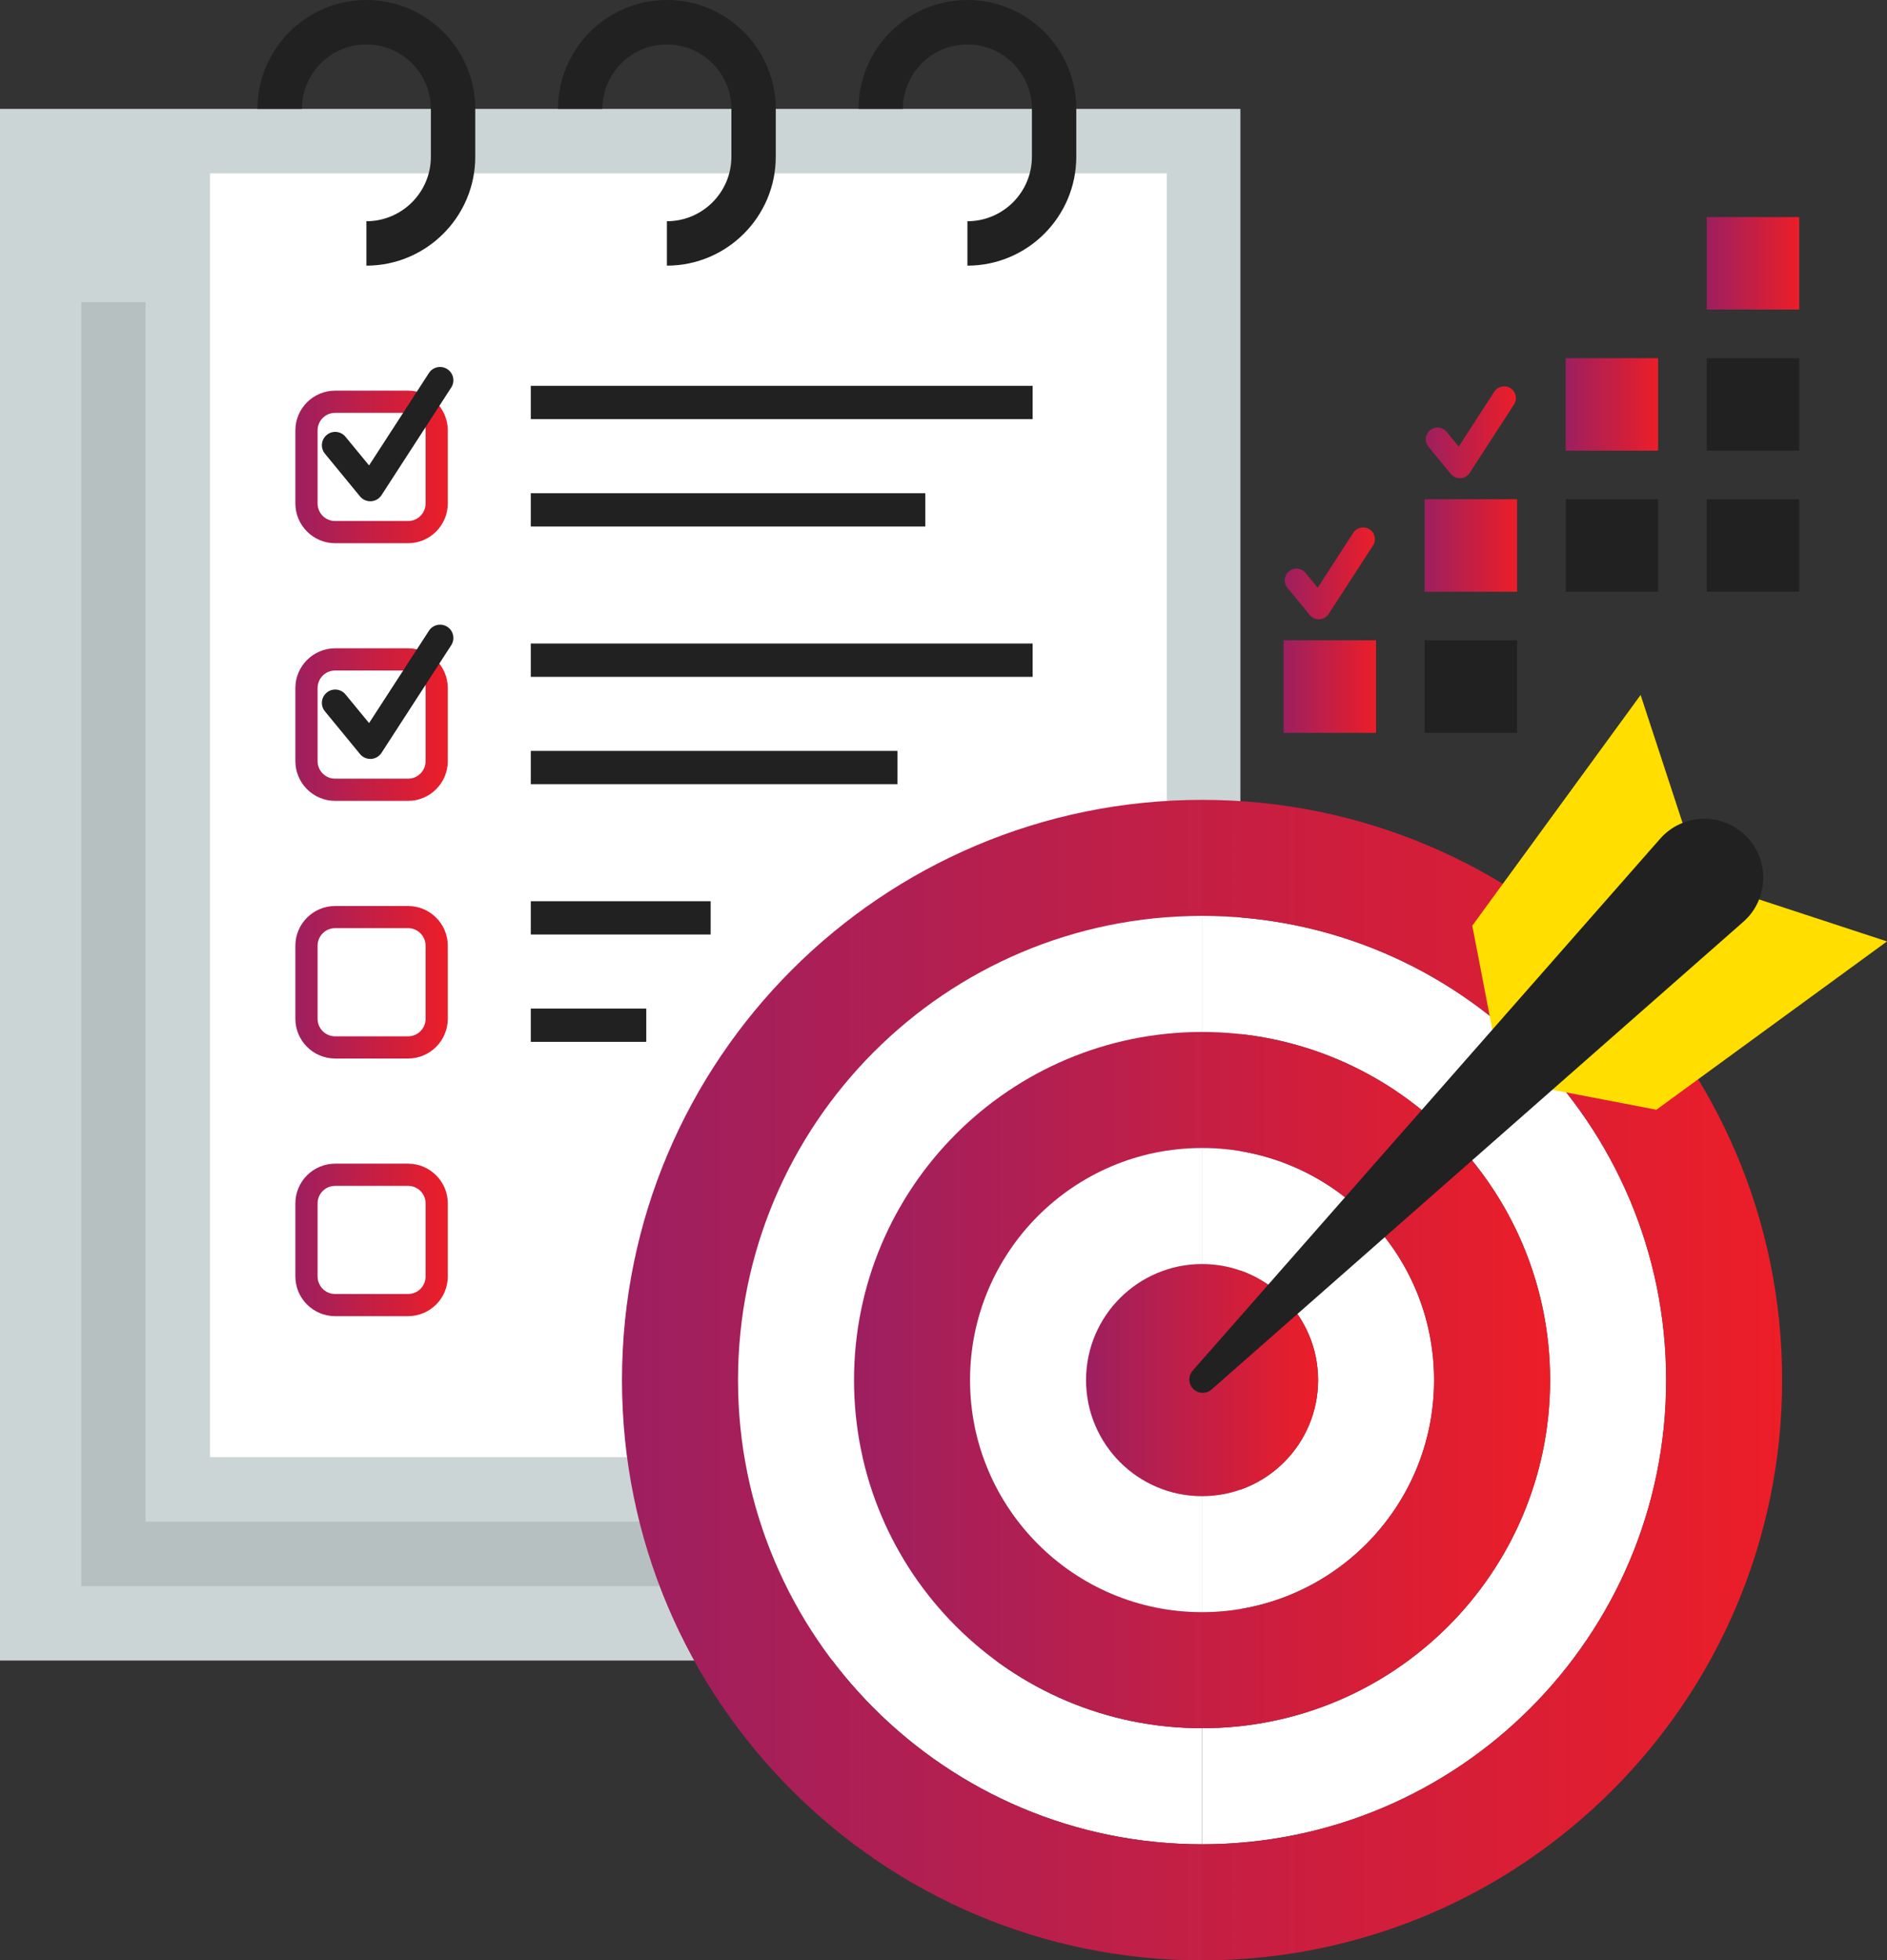 <?xml version="1.0" encoding="utf-8"?>
<!-- Generator: Adobe Illustrator 16.0.0, SVG Export Plug-In . SVG Version: 6.00 Build 0)  -->
<!DOCTYPE svg PUBLIC "-//W3C//DTD SVG 1.1//EN" "http://www.w3.org/Graphics/SVG/1.1/DTD/svg11.dtd">
<svg version="1.1" id="layer_1" xmlns="http://www.w3.org/2000/svg" xmlns:xlink="http://www.w3.org/1999/xlink" x="0px" y="0px"
	 width="285px" height="296px" viewBox="0 0 285 296" enable-background="new 0 0 285 296" xml:space="preserve">
<rect x="0" y="0" width="285" height="296" fill="#333333" stroke="none"/>
<g>
	<rect y="16.443" fill="#CCD5D5" width="187.343" height="234.284"/>
	<rect x="12.269" y="45.627" fill="#B6C0C0" width="144.498" height="193.855"/>
	<rect x="21.993" y="35.892" fill="#CCD5D5" width="144.499" height="193.866"/>
	<rect x="31.723" y="26.173" fill="#FFFFFF" width="144.499" height="193.854"/>
	<g>
		<path fill="#212121" d="M55.336,0c-9.068,0-16.449,7.381-16.449,16.443h6.708c0-5.372,4.369-9.736,9.741-9.736
			c5.366,0,9.741,4.364,9.741,9.736v7.225c0,5.372-4.375,9.736-9.741,9.736v6.707c9.062,0,16.443-7.381,16.443-16.443v-7.242
			C71.768,7.37,64.392,0,55.336,0z"/>
		<path fill="#212121" d="M100.724,0c-9.062,0-16.443,7.381-16.443,16.443h6.702c0-5.372,4.37-9.736,9.741-9.736
			c5.372,0,9.741,4.364,9.741,9.736v7.225c0,5.372-4.37,9.736-9.741,9.736v6.707c9.067,0,16.443-7.381,16.443-16.443v-7.242
			C117.156,7.37,109.786,0,100.724,0z"/>
		<path fill="#212121" d="M146.112,0c-9.063,0-16.443,7.381-16.443,16.443h6.703c0-5.372,4.369-9.736,9.74-9.736
			s9.741,4.364,9.741,9.736v7.225c0,5.372-4.37,9.736-9.741,9.736v6.707c9.068,0,16.443-7.381,16.443-16.443v-7.242
			C162.55,7.37,155.175,0,146.112,0z"/>
	</g>
	<rect x="80.167" y="58.263" fill="#212121" width="75.797" height="5.021"/>
	<rect x="80.167" y="74.473" fill="#212121" width="59.583" height="5.026"/>
	<rect x="80.167" y="97.167" fill="#212121" width="75.797" height="5.032"/>
	<rect x="80.167" y="113.376" fill="#212121" width="55.374" height="5.032"/>
	<rect x="80.167" y="136.076" fill="#212121" width="27.164" height="5.026"/>
	<rect x="80.167" y="152.285" fill="#212121" width="17.439" height="5.026"/>
	<g>
		<g>
			<linearGradient id="SVGID_1_" gradientUnits="userSpaceOnUse" x1="44.609" y1="187.22" x2="67.632" y2="187.22">
				<stop  offset="0" style="stop-color:#9D1F60"/>
				<stop  offset="1" style="stop-color:#EC1E28"/>
			</linearGradient>
			<path fill="url(#SVGID_1_)" d="M61.637,175.708H50.61c-3.307,0-6,2.689-6,5.995v11.033c0,3.301,2.694,5.994,6,5.994h11.027
				c3.306,0,5.995-2.693,5.995-5.994v-11.033C67.632,178.397,64.943,175.708,61.637,175.708z M64.281,192.736
				c0,1.457-1.181,2.645-2.644,2.645H50.61c-1.464,0-2.644-1.188-2.644-2.645v-11.033c0-1.458,1.18-2.644,2.644-2.644h11.027
				c1.463,0,2.644,1.186,2.644,2.644V192.736z"/>
			<linearGradient id="SVGID_2_" gradientUnits="userSpaceOnUse" x1="44.609" y1="70.504" x2="67.632" y2="70.504">
				<stop  offset="0" style="stop-color:#9D1F60"/>
				<stop  offset="1" style="stop-color:#EC1E28"/>
			</linearGradient>
			<path fill="url(#SVGID_2_)" d="M61.637,58.987H50.61c-3.307,0-6,2.694-6,6v11.027c0,3.307,2.694,6.006,6,6.006h11.027
				c3.306,0,5.995-2.699,5.995-6.006V64.987C67.632,61.681,64.943,58.987,61.637,58.987z M64.281,76.015
				c0,1.464-1.181,2.655-2.644,2.655H50.61c-1.464,0-2.644-1.191-2.644-2.655V64.987c0-1.458,1.18-2.649,2.644-2.649h11.027
				c1.463,0,2.644,1.191,2.644,2.649V76.015z"/>
			<linearGradient id="SVGID_3_" gradientUnits="userSpaceOnUse" x1="44.609" y1="109.407" x2="67.632" y2="109.407">
				<stop  offset="0" style="stop-color:#9D1F60"/>
				<stop  offset="1" style="stop-color:#EC1E28"/>
			</linearGradient>
			<path fill="url(#SVGID_3_)" d="M61.637,97.891H50.61c-3.307,0-6,2.694-6,6v11.032c0,3.307,2.694,6.001,6,6.001h11.027
				c3.306,0,5.995-2.694,5.995-6.001v-11.032C67.632,100.584,64.943,97.891,61.637,97.891z M64.281,114.923
				c0,1.459-1.181,2.65-2.644,2.65H50.61c-1.464,0-2.644-1.191-2.644-2.65v-11.032c0-1.458,1.18-2.649,2.644-2.649h11.027
				c1.463,0,2.644,1.191,2.644,2.649V114.923z"/>
			<linearGradient id="SVGID_4_" gradientUnits="userSpaceOnUse" x1="44.609" y1="148.314" x2="67.632" y2="148.314">
				<stop  offset="0" style="stop-color:#9D1F60"/>
				<stop  offset="1" style="stop-color:#EC1E28"/>
			</linearGradient>
			<path fill="url(#SVGID_4_)" d="M61.637,136.8H50.61c-3.307,0-6,2.694-6,6v11.027c0,3.306,2.694,6,6,6h11.027
				c3.306,0,5.995-2.694,5.995-6V142.8C67.632,139.494,64.943,136.8,61.637,136.8z M64.281,153.827c0,1.458-1.181,2.65-2.644,2.65
				H50.61c-1.464,0-2.644-1.191-2.644-2.65V142.8c0-1.464,1.18-2.655,2.644-2.655h11.027c1.463,0,2.644,1.191,2.644,2.655V153.827z"
				/>
		</g>
	</g>
	<path fill="#212121" d="M55.932,75.686c-0.596,0-1.175-0.267-1.554-0.729L49.073,68.5c-0.707-0.857-0.579-2.126,0.278-2.828
		c0.852-0.712,2.121-0.584,2.828,0.273l3.563,4.33l9.04-13.949c0.601-0.93,1.843-1.197,2.778-0.59
		c0.929,0.606,1.197,1.848,0.59,2.777l-10.532,16.26c-0.35,0.534-0.935,0.879-1.575,0.907C56.003,75.686,55.97,75.686,55.932,75.686
		z"/>
	<path fill="#212121" d="M55.932,114.59c-0.596,0-1.175-0.267-1.554-0.729l-5.305-6.457c-0.707-0.858-0.579-2.127,0.278-2.828
		c0.852-0.707,2.121-0.584,2.828,0.273l3.563,4.331l9.04-13.938c0.601-0.935,1.843-1.202,2.778-0.601
		c0.929,0.607,1.197,1.848,0.59,2.783l-10.532,16.254c-0.35,0.534-0.935,0.879-1.575,0.913
		C56.003,114.59,55.97,114.59,55.932,114.59z"/>
	<path fill="#FFFFFF" d="M128.989,208.383c0-29.028,23.533-52.562,52.562-52.562v-17.531c-38.704,0-70.086,31.388-70.086,70.092
		c0,38.711,31.382,70.086,70.086,70.086v-17.52C152.522,260.949,128.989,237.418,128.989,208.383z"/>
	<path fill="#FFFFFF" d="M164.026,208.383c0-9.676,7.848-17.518,17.524-17.518v-17.531c-19.353,0-35.043,15.691-35.043,35.049
		c0,19.352,15.69,35.043,35.043,35.043v-17.52C171.874,225.906,164.026,218.059,164.026,208.383z"/>
	<path fill="#FFFFFF" d="M251.644,208.383c0-38.705-31.381-70.092-70.093-70.092v17.531c29.034,0,52.567,23.533,52.567,52.562
		c0,29.035-23.533,52.566-52.567,52.566v17.52C220.263,278.469,251.644,247.094,251.644,208.383z"/>
	<path fill="#FFFFFF" d="M216.594,208.383c0-19.357-15.685-35.049-35.043-35.049v17.531c9.677,0,17.524,7.842,17.524,17.518
		s-7.848,17.523-17.524,17.523v17.52C200.909,243.426,216.594,227.734,216.594,208.383z"/>
	<g>
		<linearGradient id="SVGID_5_" gradientUnits="userSpaceOnUse" x1="93.94" y1="208.385" x2="269.162" y2="208.385">
			<stop  offset="0" style="stop-color:#9D1F60"/>
			<stop  offset="1" style="stop-color:#EC1E28"/>
		</linearGradient>
		<path fill="url(#SVGID_5_)" d="M181.551,120.772c-48.381,0-87.611,39.224-87.611,87.611c0,48.381,39.23,87.617,87.611,87.617
			c48.387,0,87.611-39.236,87.611-87.617C269.162,159.996,229.938,120.772,181.551,120.772z M181.551,278.469
			c-38.704,0-70.086-31.375-70.086-70.086c0-38.705,31.382-70.092,70.086-70.092c38.712,0,70.093,31.388,70.093,70.092
			C251.644,247.094,220.263,278.469,181.551,278.469z"/>
		<linearGradient id="SVGID_6_" gradientUnits="userSpaceOnUse" x1="128.989" y1="208.385" x2="234.119" y2="208.385">
			<stop  offset="0" style="stop-color:#9D1F60"/>
			<stop  offset="1" style="stop-color:#EC1E28"/>
		</linearGradient>
		<path fill="url(#SVGID_6_)" d="M181.551,155.821c-29.028,0-52.562,23.533-52.562,52.562c0,29.035,23.533,52.566,52.562,52.566
			c29.034,0,52.567-23.531,52.567-52.566C234.118,179.354,210.585,155.821,181.551,155.821z M181.551,243.426
			c-19.353,0-35.043-15.691-35.043-35.043c0-19.357,15.69-35.049,35.043-35.049c19.358,0,35.043,15.691,35.043,35.049
			C216.594,227.734,200.909,243.426,181.551,243.426z"/>
		<linearGradient id="SVGID_7_" gradientUnits="userSpaceOnUse" x1="164.026" y1="208.385" x2="199.075" y2="208.385">
			<stop  offset="0" style="stop-color:#9D1F60"/>
			<stop  offset="1" style="stop-color:#EC1E28"/>
		</linearGradient>
		<circle fill="url(#SVGID_7_)" cx="181.551" cy="208.386" r="17.521"/>
	</g>
	<polygon fill="#FFDE00" points="250.169,167.562 226.854,163.08 222.366,139.771 247.787,104.934 256.979,132.955 285,142.147 	"/>
	<path fill="#212121" d="M263.282,125.837c-3.686-3.237-9.298-2.883-12.547,0.808l-70.605,80.316c-0.66,0.75-0.678,1.887,0,2.666
		c0.73,0.83,2.004,0.92,2.848,0.182l80.305-70.61c0.278-0.242,0.566-0.531,0.814-0.808
		C267.339,134.706,266.98,129.087,263.282,125.837z"/>
	<linearGradient id="SVGID_8_" gradientUnits="userSpaceOnUse" x1="193.863" y1="103.669" x2="207.826" y2="103.669">
		<stop  offset="0" style="stop-color:#9D1F60"/>
		<stop  offset="1" style="stop-color:#EC1E28"/>
	</linearGradient>
	<rect x="193.863" y="96.685" fill="url(#SVGID_8_)" width="13.962" height="13.969"/>
	<rect x="215.167" y="96.685" fill="#212121" width="13.963" height="13.969"/>
	<linearGradient id="SVGID_9_" gradientUnits="userSpaceOnUse" x1="215.167" y1="82.365" x2="229.13" y2="82.365">
		<stop  offset="0" style="stop-color:#9D1F60"/>
		<stop  offset="1" style="stop-color:#EC1E28"/>
	</linearGradient>
	<rect x="215.167" y="75.381" fill="url(#SVGID_9_)" width="13.963" height="13.969"/>
	<rect x="236.472" y="75.381" fill="#212121" width="13.957" height="13.969"/>
	<rect x="257.775" y="75.381" fill="#212121" width="13.963" height="13.969"/>
	<rect x="257.775" y="54.082" fill="#212121" width="13.963" height="13.963"/>
	<linearGradient id="SVGID_10_" gradientUnits="userSpaceOnUse" x1="236.472" y1="61.063" x2="250.429" y2="61.063">
		<stop  offset="0" style="stop-color:#9D1F60"/>
		<stop  offset="1" style="stop-color:#EC1E28"/>
	</linearGradient>
	<rect x="236.472" y="54.082" fill="url(#SVGID_10_)" width="13.957" height="13.963"/>
	<linearGradient id="SVGID_11_" gradientUnits="userSpaceOnUse" x1="257.775" y1="39.76" x2="271.738" y2="39.76">
		<stop  offset="0" style="stop-color:#9D1F60"/>
		<stop  offset="1" style="stop-color:#EC1E28"/>
	</linearGradient>
	<rect x="257.775" y="32.778" fill="url(#SVGID_11_)" width="13.963" height="13.963"/>
	<linearGradient id="SVGID_12_" gradientUnits="userSpaceOnUse" x1="194.04" y1="86.575" x2="207.654" y2="86.575">
		<stop  offset="0" style="stop-color:#9D1F60"/>
		<stop  offset="1" style="stop-color:#EC1E28"/>
	</linearGradient>
	<path fill="url(#SVGID_12_)" d="M199.188,93.513c-0.536,0-1.038-0.242-1.374-0.654l-3.367-4.099
		c-0.625-0.755-0.519-1.875,0.242-2.494c0.755-0.631,1.875-0.513,2.494,0.248l1.834,2.223l5.371-8.291
		c0.531-0.82,1.634-1.056,2.453-0.525c0.825,0.531,1.063,1.628,0.525,2.453l-6.693,10.325c-0.307,0.478-0.824,0.772-1.391,0.808
		C199.247,93.507,199.218,93.513,199.188,93.513z"/>
	<linearGradient id="SVGID_13_" gradientUnits="userSpaceOnUse" x1="215.343" y1="65.269" x2="228.955" y2="65.269">
		<stop  offset="0" style="stop-color:#9D1F60"/>
		<stop  offset="1" style="stop-color:#EC1E28"/>
	</linearGradient>
	<path fill="url(#SVGID_13_)" d="M220.485,72.208c-0.524,0-1.031-0.236-1.367-0.649l-3.373-4.104
		c-0.619-0.755-0.514-1.875,0.248-2.494c0.754-0.625,1.881-0.519,2.494,0.248l1.828,2.223l5.371-8.29
		c0.536-0.82,1.639-1.062,2.459-0.525c0.825,0.531,1.056,1.633,0.525,2.453L221.972,71.4c-0.307,0.472-0.819,0.778-1.386,0.802
		C220.551,72.203,220.515,72.208,220.485,72.208z"/>
</g>
</svg>
